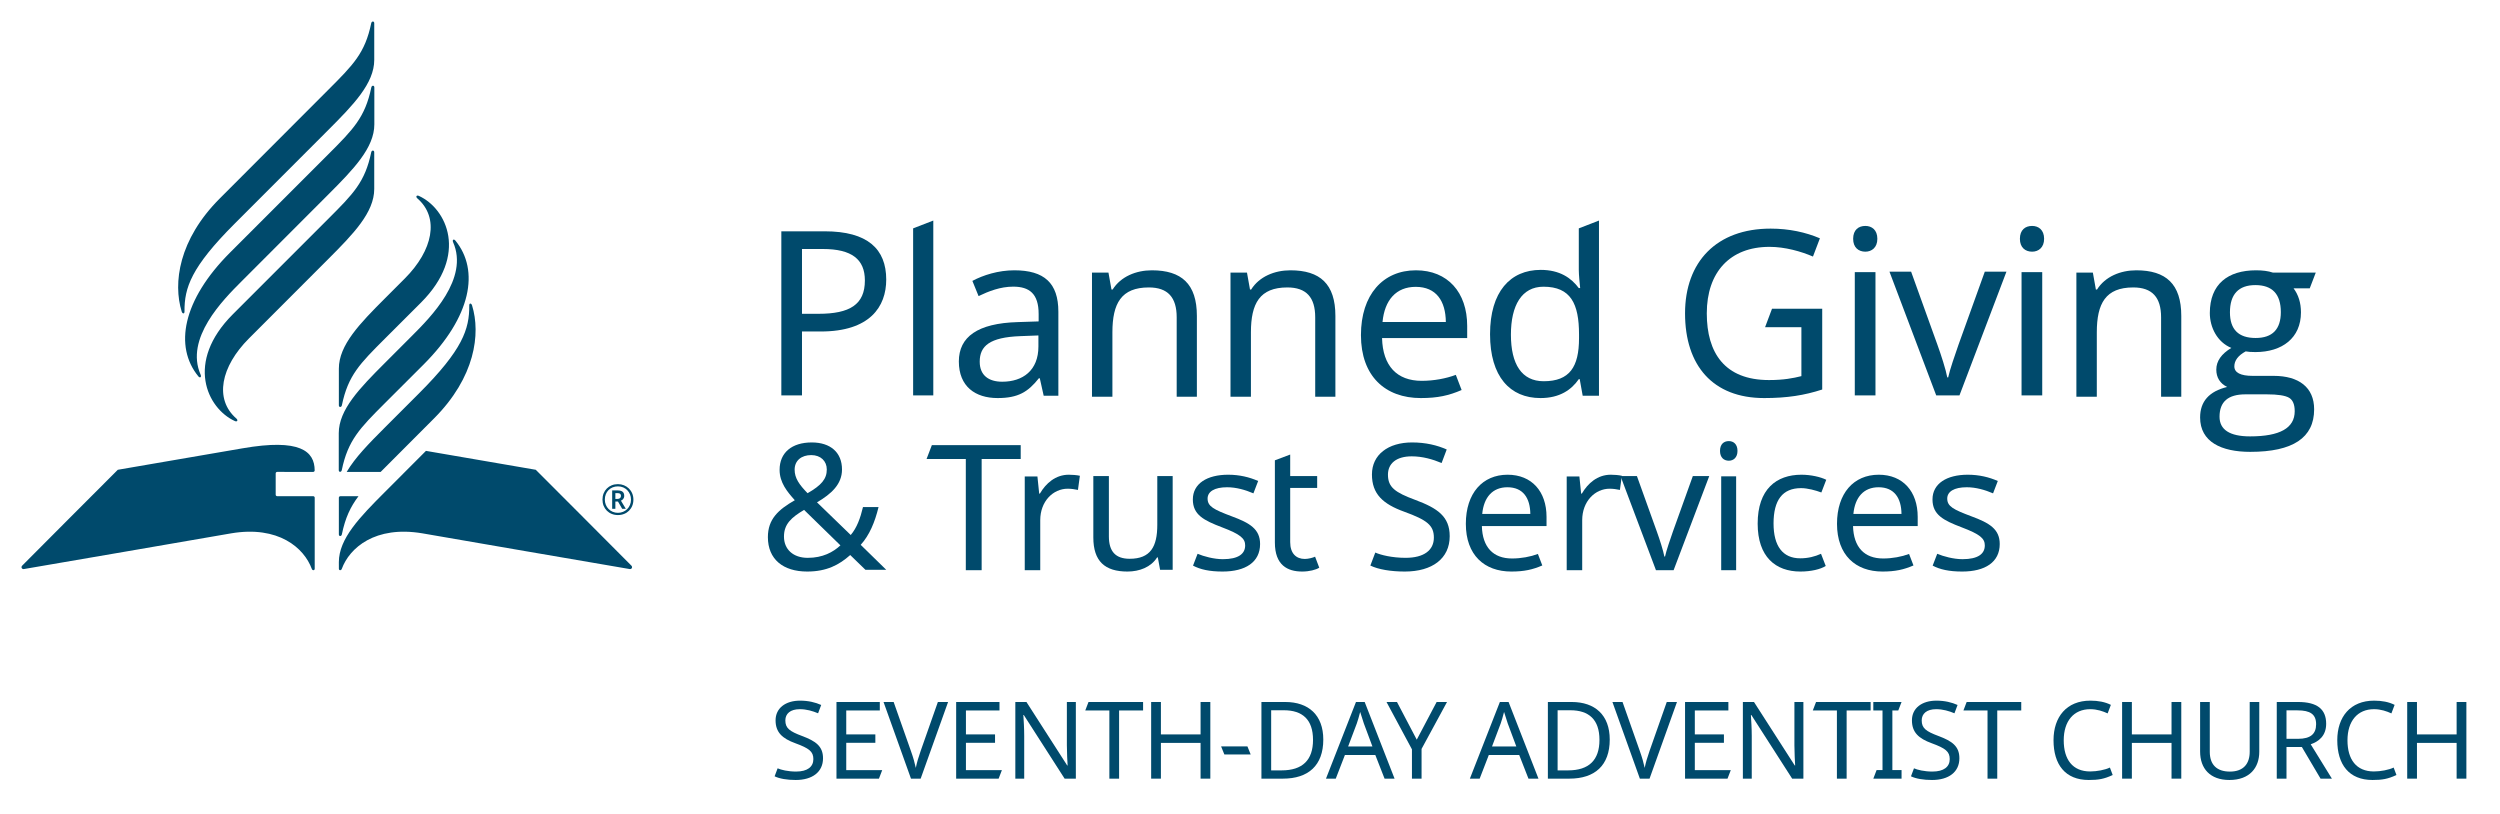 <?xml version="1.0" encoding="UTF-8"?>
<svg width="1859px" height="605px" viewBox="0 0 1859 605" version="1.1" xmlns="http://www.w3.org/2000/svg" xmlns:xlink="http://www.w3.org/1999/xlink">
    <!-- Generator: Sketch 58 (84663) - https://sketch.com -->
    <title>PGTS Logo NAD Blue-vector</title>
    <desc>Created with Sketch.</desc>
    <defs>
        <polygon id="path-1" points="0 605 1859 605 1859 0 0 0"></polygon>
    </defs>
    <g id="PGTS-Logo-NAD-Blue-vector" stroke="none" stroke-width="1" fill="none" fill-rule="evenodd">
        <path d="M596.361,185.156 L596.361,233.341 L608.65,233.341 C631.862,233.341 643.127,226.507 643.127,208.565 C643.127,192.845 633.398,185.156 611.893,185.156 L596.361,185.156 Z M659,207.882 C659,228.044 646.882,246.498 610.356,246.498 L596.361,246.498 L596.361,294 L581,294 L581,172 L613.259,172 C645.175,172 659,185.156 659,207.882 L659,207.882 Z" id="Fill-1" fill="#004A6C"></path>
        <polygon id="Fill-3" fill="#004A6C" points="679 294 679 169.815 694 164 694 294"></polygon>
        <path d="M758.696,249.955 C735.848,250.811 728.517,257.315 728.517,268.955 C728.517,279.225 735.337,283.847 745.226,283.847 C760.572,283.847 772.166,275.46 772.166,257.658 L772.166,249.441 L758.696,249.955 Z M787,231.81 L787,294.289 L776.088,294.289 L773.189,281.28 L772.507,281.28 C764.493,291.379 757.161,296 741.816,296 C725.277,296 713,287.441 713,268.784 C713,250.469 726.982,240.369 756.821,239.513 L772.336,239 L772.336,233.522 C772.336,218.287 765.345,213.153 753.411,213.153 C743.862,213.153 735.166,216.576 727.664,220.17 L723.06,208.873 C731.074,204.594 742.327,201 754.263,201 C776.428,201 787,210.414 787,231.81 L787,231.81 Z" id="Fill-5" fill="#004A6C"></path>
        <path d="M890,234.915 L890,295 L874.986,295 L874.986,235.948 C874.986,221.143 868.429,213.74 854.279,213.74 C833.743,213.74 827.186,225.619 827.186,247.138 L827.186,295 L812,295 L812,202.721 L824.252,202.721 L826.496,215.289 L827.358,215.289 C833.397,205.648 844.787,201 856.522,201 C878.61,201 890,211.158 890,234.915" id="Fill-7" fill="#004A6C"></path>
        <path d="M993,234.915 L993,295 L977.987,295 L977.987,235.948 C977.987,221.143 971.43,213.74 957.279,213.74 C936.743,213.74 930.187,225.619 930.187,247.138 L930.187,295 L915,295 L915,202.721 L927.253,202.721 L929.496,215.289 L930.359,215.289 C936.398,205.648 947.788,201 959.523,201 C981.611,201 993,211.158 993,234.915" id="Fill-9" fill="#004A6C"></path>
        <path d="M1028.042,239.444 L1075.131,239.444 C1074.958,223.895 1068.06,213.302 1052.708,213.302 C1038.218,213.302 1029.594,223.042 1028.042,239.444 M1091,242.349 L1091,251.405 L1027.696,251.405 C1028.214,272.079 1038.736,283.184 1057.192,283.184 C1066.161,283.184 1075.304,281.477 1082.548,278.743 L1086.861,290.019 C1077.373,294.12 1069.094,296 1056.503,296 C1030.112,296 1012,279.768 1012,249.183 C1012,219.112 1028.387,201 1052.879,201 C1076.512,201 1091,217.403 1091,242.349" id="Fill-11" fill="#004A6C"></path>
        <path d="M1174.164,251.429 L1174.164,248.686 C1174.164,225.886 1168.024,213.2 1147.733,213.2 C1131.532,213.2 1123.518,227.086 1123.518,248.858 C1123.518,270.801 1131.532,283.486 1147.903,283.486 C1167.172,283.486 1174.164,272.857 1174.164,251.429 M1108,248.514 C1108,216.972 1123.006,200.686 1145.686,200.686 C1159.84,200.686 1168.366,206.686 1173.993,214.228 L1175.016,214.228 C1174.676,211.314 1173.993,204.115 1173.993,200.686 L1173.993,169.829 L1189,164 L1189,294.286 L1176.892,294.286 L1174.676,281.943 L1173.993,281.943 C1168.536,289.83 1159.84,296 1145.516,296 C1122.835,296 1108,280.057 1108,248.514" id="Fill-13" fill="#004A6C"></path>
        <path d="M1355,229.566 L1355,289.648 C1341.755,293.94 1329.027,296 1311.826,296 C1273.64,296 1253,271.796 1253,233 C1253,194.719 1276.393,170 1316.642,170 C1330.403,170 1342.787,172.747 1353.279,177.21 L1348.12,190.771 C1339.348,186.995 1327.479,183.561 1315.783,183.561 C1286.37,183.561 1269.168,202.444 1269.168,233 C1269.168,262.354 1282.413,282.61 1315.438,282.61 C1326.275,282.61 1333.327,281.237 1339.519,279.692 L1339.519,243.3 L1312.514,243.3 L1317.674,229.566 L1355,229.566 Z" id="Fill-15" fill="#004A6C"></path>
        <mask id="mask-2" fill="white">
            <use xlink:href="#path-1"></use>
        </mask>
        <g id="Clip-18"></g>
        <path d="M1379.222,294 L1394.602,294 L1394.602,202.364 L1379.222,202.364 L1379.222,294 Z M1396,177.574 C1396,184.07 1391.806,187.148 1387.088,187.148 C1382.019,187.148 1378,184.07 1378,177.574 C1378,170.906 1382.019,168 1387.088,168 C1391.806,168 1396,170.906 1396,177.574 L1396,177.574 Z" id="Fill-17" fill="#004A6C" mask="url(#mask-2)"></path>
        <path d="M1405,202 L1421.098,202 L1440.623,256.239 C1443.363,263.792 1446.959,274.947 1447.987,280.612 L1448.672,280.612 C1449.87,274.947 1453.81,263.619 1456.378,256.239 L1475.901,202 L1492,202 L1457.063,294 L1439.766,294 L1405,202 Z" id="Fill-19" fill="#004A6C" mask="url(#mask-2)"></path>
        <path d="M1503.222,294 L1518.602,294 L1518.602,202.364 L1503.222,202.364 L1503.222,294 Z M1520,177.574 C1520,184.07 1515.806,187.148 1511.088,187.148 C1506.019,187.148 1502,184.07 1502,177.574 C1502,170.906 1506.019,168 1511.088,168 C1515.806,168 1520,170.906 1520,177.574 L1520,177.574 Z" id="Fill-20" fill="#004A6C" mask="url(#mask-2)"></path>
        <path d="M1622,234.915 L1622,295 L1606.987,295 L1606.987,235.948 C1606.987,221.143 1600.43,213.74 1586.279,213.74 C1565.743,213.74 1559.187,225.619 1559.187,247.138 L1559.187,295 L1544,295 L1544,202.721 L1556.253,202.721 L1558.496,215.289 L1559.359,215.289 C1565.398,205.648 1576.788,201 1588.523,201 C1610.611,201 1622,211.158 1622,234.915" id="Fill-21" fill="#004A6C" mask="url(#mask-2)"></path>
        <path d="M1696.028,232.088 C1696.028,218.692 1689.663,211.993 1677.108,211.993 C1664.551,211.993 1658.188,218.863 1658.188,232.26 C1658.188,244.969 1664.551,251.325 1677.28,251.325 C1689.836,251.325 1696.028,244.798 1696.028,232.088 M1706.348,305.772 C1706.348,300.791 1704.972,297.527 1702.22,295.809 C1699.296,294.092 1693.792,293.233 1685.535,293.233 L1669.711,293.233 C1656.812,293.233 1650.447,298.729 1650.447,309.893 C1650.447,319.512 1658.016,324.493 1673.152,324.493 C1695.34,324.493 1706.348,318.309 1706.348,305.772 M1636,310.409 C1636,298.558 1642.707,291 1656.123,287.737 C1650.792,285.16 1648.04,280.695 1648.04,274.855 C1648.04,268.5 1651.824,263.176 1659.219,258.711 C1648.727,254.417 1643.224,243.424 1643.224,232.775 C1643.224,211.306 1656.64,201 1677.624,201 C1682.439,201 1686.567,201.516 1690.179,202.718 L1722,202.718 L1717.527,214.398 L1705.488,214.398 C1709.1,219.206 1710.992,225.218 1710.992,232.26 C1710.992,251.325 1697.059,261.802 1677.108,261.802 C1674.012,261.802 1671.604,261.63 1669.884,261.287 C1664.208,264.378 1661.456,268.157 1661.456,272.451 C1661.456,277.088 1666.099,279.493 1675.043,279.493 L1690.696,279.493 C1709.272,279.493 1720.796,287.909 1720.796,304.398 C1720.796,325.523 1704.972,336 1673.324,336 C1651.824,336 1636,328.614 1636,310.409" id="Fill-22" fill="#004A6C" mask="url(#mask-2)"></path>
        <path d="M590.888,349.245 C590.888,355.515 594.267,360.347 600.506,366.748 C610.775,360.869 614.804,356.167 614.804,349.114 C614.804,342.845 610.256,338.404 603.235,338.404 C595.957,338.404 590.888,342.453 590.888,349.245 M582.958,399.008 C582.958,408.543 589.848,414.812 600.636,414.812 C611.685,414.812 619.485,410.633 624.943,405.538 L597.907,379.155 C588.548,384.772 582.958,389.604 582.958,399.008 M626.113,349.114 C626.113,360.086 618.184,367.27 607.525,373.539 L632.613,397.833 C637.162,392.477 639.762,385.294 641.712,377.065 L653.281,377.065 C650.55,388.297 646.521,397.963 640.022,405.147 L659,423.694 L643.531,423.694 L632.222,412.722 C624.033,420.037 614.675,425 600.246,425 C582.309,425 571,415.857 571,399.4 C571,386.078 578.67,379.025 591.017,371.972 C585.428,365.703 579.709,358.911 579.709,349.376 C579.709,336.576 588.808,329 603.626,329 C617.535,329 626.113,336.445 626.113,349.114" id="Fill-23" fill="#004A6C" mask="url(#mask-2)"></path>
        <polygon id="Fill-24" fill="#004A6C" mask="url(#mask-2)" points="718.178 424 718.178 341.289 689 341.289 692.925 331 759 331 759 341.289 729.953 341.289 729.953 424"></polygon>
        <path d="M803,353.78 L801.559,364.312 C799.332,363.793 796.319,363.403 793.961,363.403 C783.089,363.403 773.527,372.766 773.527,386.809 L773.527,424 L762,424 L762,354.3 L771.431,354.3 L772.741,367.043 L773.265,367.043 C777.718,359.372 784.923,353 794.748,353 C797.367,353 800.642,353.26 803,353.78" id="Fill-25" fill="#004A6C" mask="url(#mask-2)"></path>
        <path d="M872,423.7 L862.643,423.7 L860.953,414.467 L860.434,414.467 C855.885,421.749 847.309,425 838.342,425 C821.578,425 813,417.328 813,399.644 L813,354 L824.566,354 L824.566,398.862 C824.566,410.046 829.505,415.507 840.031,415.507 C855.496,415.507 860.564,406.535 860.564,390.281 L860.564,354 L872,354 L872,423.7 Z" id="Fill-26" fill="#004A6C" mask="url(#mask-2)"></path>
        <path d="M909.062,425 C899.271,425 892.482,423.446 887.13,420.597 L890.524,411.792 C895.093,413.735 902.666,415.807 909.324,415.807 C920.943,415.807 925.903,411.792 925.903,405.575 C925.903,400.396 922.378,397.288 908.671,392.108 C895.093,386.928 887,382.785 887,371.389 C887,359.605 897.575,353 913.24,353 C921.726,353 929.036,354.812 935.564,357.662 L932.038,366.856 C926.034,364.266 919.245,362.324 912.457,362.324 C903.057,362.324 897.965,365.561 897.965,370.741 C897.965,376.569 902.535,378.9 915.981,383.95 C929.298,388.871 937,393.403 937,404.539 C937,418.008 926.165,425 909.062,425" id="Fill-27" fill="#004A6C" mask="url(#mask-2)"></path>
        <path d="M977.894,413.946 L981,422.138 C978.54,423.7 973.624,425 968.318,425 C957.447,425 948,420.318 948,403.412 L948,342.291 L959.389,338 L959.389,353.995 L979.447,353.995 L979.447,362.837 L959.389,362.837 L959.389,403.152 C959.389,411.605 963.918,415.636 970.258,415.636 C972.847,415.636 976.34,414.726 977.894,413.946" id="Fill-28" fill="#004A6C" mask="url(#mask-2)"></path>
        <path d="M1044.641,425 C1034.175,425 1024.887,423.431 1019,420.553 L1022.664,410.875 C1026.719,412.706 1035.222,414.799 1045.164,414.799 C1059.031,414.799 1066.226,409.044 1066.226,399.758 C1066.226,390.603 1061.124,386.679 1044.248,380.532 C1028.288,374.776 1020.177,367.322 1020.177,352.804 C1020.177,338.025 1032.344,329 1050.005,329 C1060.208,329 1068.711,331.093 1075.776,334.232 L1071.981,344.303 C1065.44,341.556 1057.854,339.333 1049.742,339.333 C1038.099,339.333 1032.082,344.826 1032.082,352.935 C1032.082,362.352 1037.315,366.145 1052.49,371.769 C1068.972,377.916 1078,384.063 1078,398.712 C1078,415.322 1065.048,425 1044.641,425" id="Fill-29" fill="#004A6C" mask="url(#mask-2)"></path>
        <path d="M1102.183,382.137 L1137.948,382.137 C1137.817,370.352 1132.577,362.324 1120.917,362.324 C1109.913,362.324 1103.362,369.705 1102.183,382.137 M1150,384.339 L1150,391.201 L1101.921,391.201 C1102.315,406.872 1110.305,415.289 1124.323,415.289 C1131.135,415.289 1138.079,413.993 1143.58,411.922 L1146.856,420.468 C1139.65,423.577 1133.363,425 1123.799,425 C1103.756,425 1090,412.698 1090,389.518 C1090,366.727 1102.446,353 1121.048,353 C1138.996,353 1150,365.432 1150,384.339" id="Fill-30" fill="#004A6C" mask="url(#mask-2)"></path>
        <path d="M1206,353.78 L1204.558,364.312 C1202.331,363.793 1199.319,363.403 1196.961,363.403 C1186.089,363.403 1176.527,372.766 1176.527,386.809 L1176.527,424 L1165,424 L1165,354.3 L1174.431,354.3 L1175.741,367.043 L1176.266,367.043 C1180.719,359.372 1187.924,353 1197.748,353 C1200.367,353 1203.642,353.26 1206,353.78" id="Fill-31" fill="#004A6C" mask="url(#mask-2)"></path>
        <path d="M1205,354 L1217.212,354 L1232.022,395.268 C1234.102,401.016 1236.83,409.504 1237.609,413.814 L1238.129,413.814 C1239.039,409.504 1242.027,400.885 1243.976,395.268 L1258.787,354 L1271,354 L1244.496,424 L1231.373,424 L1205,354 Z" id="Fill-32" fill="#004A6C" mask="url(#mask-2)"></path>
        <path d="M1279.884,424 L1290.99,424 L1290.99,354.182 L1279.884,354.182 L1279.884,424 Z M1292,335.294 C1292,340.244 1288.97,342.589 1285.563,342.589 C1281.902,342.589 1279,340.244 1279,335.294 C1279,330.214 1281.902,328 1285.563,328 C1288.97,328 1292,330.214 1292,335.294 L1292,335.294 Z" id="Fill-33" fill="#004A6C" mask="url(#mask-2)"></path>
        <path d="M1307,389.389 C1307,363.748 1320.886,353 1339.571,353 C1346.58,353 1353.847,354.684 1358,356.756 L1354.366,366.209 C1350.213,364.655 1344.114,362.972 1339.312,362.972 C1325.428,362.972 1318.809,371.907 1318.809,389.26 C1318.809,405.964 1325.556,415.16 1338.664,415.16 C1344.503,415.16 1349.564,413.864 1354.106,411.792 L1357.61,420.857 C1353.717,423.317 1346.709,425 1338.793,425 C1320.236,425 1307,413.993 1307,389.389" id="Fill-34" fill="#004A6C" mask="url(#mask-2)"></path>
        <path d="M1378.183,382.137 L1413.948,382.137 C1413.817,370.352 1408.577,362.324 1396.917,362.324 C1385.913,362.324 1379.362,369.705 1378.183,382.137 M1426,384.339 L1426,391.201 L1377.921,391.201 C1378.315,406.872 1386.305,415.289 1400.323,415.289 C1407.135,415.289 1414.079,413.993 1419.58,411.922 L1422.856,420.468 C1415.65,423.577 1409.363,425 1399.799,425 C1379.756,425 1366,412.698 1366,389.518 C1366,366.727 1378.446,353 1397.048,353 C1414.996,353 1426,365.432 1426,384.339" id="Fill-35" fill="#004A6C" mask="url(#mask-2)"></path>
        <path d="M1459.062,425 C1449.271,425 1442.482,423.446 1437.13,420.597 L1440.524,411.792 C1445.093,413.735 1452.666,415.807 1459.324,415.807 C1470.943,415.807 1475.903,411.792 1475.903,405.575 C1475.903,400.396 1472.378,397.288 1458.671,392.108 C1445.093,386.928 1437,382.785 1437,371.389 C1437,359.605 1447.575,353 1463.24,353 C1471.726,353 1479.036,354.812 1485.564,357.662 L1482.038,366.856 C1476.034,364.266 1469.244,362.324 1462.457,362.324 C1453.057,362.324 1447.965,365.561 1447.965,370.741 C1447.965,376.569 1452.534,378.9 1465.981,383.95 C1479.298,388.871 1487,393.403 1487,404.539 C1487,418.008 1476.165,425 1459.062,425" id="Fill-36" fill="#004A6C" mask="url(#mask-2)"></path>
        <path d="M251.969,397.351 C251.969,399.011 253.87,399.017 254.213,397.351 C256.738,385.086 260.575,376.912 266.574,368.974 L253.084,368.982 C252.469,368.982 251.969,369.482 251.969,370.098 L251.969,397.351 Z M351.029,227.12 C350.474,225.326 348.924,225.207 348.939,227.086 C349.092,244.817 343.998,260.054 311.667,292.416 L286.095,317.994 C274.458,329.643 263.993,340.281 257.808,350.913 L283.062,350.913 C284.031,349.941 285.022,348.948 286.05,347.921 L322.738,311.159 C353.292,280.574 357.552,248.222 351.029,227.12 L351.029,227.12 Z M316.743,335.267 L286.095,365.97 C267.544,384.538 251.969,400.538 251.969,418.035 L251.986,422.907 C251.986,424.23 253.631,424.438 254.136,423.053 C259.863,407.39 279,390.669 314.1,396.595 C314.1,396.595 467.013,423.046 468.299,423.158 C469.791,423.29 470.53,421.819 469.567,420.672 C468.988,419.982 398.397,349.325 398.397,349.325 L316.743,335.267 Z M206.117,368.974 C205.502,368.974 205.002,368.474 205.002,367.858 L205.002,352.019 C205.002,351.403 205.502,350.904 206.117,350.904 L232.881,350.91 C233.497,350.91 233.997,350.41 233.997,349.794 C233.926,335.567 223.212,325.901 180.288,333.379 L87.603,349.325 C87.603,349.325 17.012,419.982 16.433,420.672 C15.47,421.819 16.209,423.29 17.702,423.158 C18.987,423.046 171.901,396.595 171.901,396.595 C207.001,390.669 226.138,407.39 231.864,423.053 C232.37,424.438 234.015,424.23 234.015,422.907 C234.015,421.953 234.019,370.09 234.019,370.09 C234.019,369.474 233.519,368.974 232.903,368.974 L206.117,368.974 Z M163.395,147.609 C132.84,178.194 128.58,210.546 135.103,231.649 C135.658,233.442 137.209,233.561 137.193,231.683 C137.04,213.952 142.135,198.715 174.465,166.352 L244.163,96.604 C262.713,78.035 278.289,62.036 278.289,44.539 L278.289,17.247 C278.289,15.587 276.388,15.581 276.045,17.247 C271.461,39.52 262.56,48.307 244.209,66.678 L163.395,147.609 Z M278.355,92.467 L278.355,64.991 C278.355,63.331 276.455,63.325 276.111,64.991 C271.527,87.263 262.65,96.189 244.297,114.559 L171.096,187.773 C135.573,223.331 129.426,257.746 147.493,279.863 C148.698,281.336 149.995,280.454 149.208,278.674 C137.264,251.62 165.907,222.935 179.546,209.283 L244.23,144.532 C262.779,125.964 278.355,109.964 278.355,92.467 L278.355,92.467 Z M173.104,233.734 C137.578,269.297 153.914,303.642 174.636,313.097 C176.454,313.925 177.176,312.449 175.786,311.244 C159.169,296.834 164.215,272.596 185.111,251.679 L244.155,192.575 C262.705,174.006 278.28,158.007 278.28,140.509 L278.28,113.218 C278.28,111.557 276.38,111.552 276.037,113.218 C271.452,135.49 262.572,144.24 244.221,162.61 L173.104,233.734 Z M251.903,322.131 L251.903,349.607 C251.903,351.267 253.804,351.273 254.147,349.607 C258.732,327.335 267.608,318.41 285.96,300.039 L315.036,270.996 C350.56,235.438 356.706,201.022 338.638,178.906 C337.434,177.432 336.138,178.315 336.924,180.095 C348.869,207.148 320.225,235.834 306.587,249.485 L286.029,270.066 C267.478,288.634 251.903,304.634 251.903,322.131 L251.903,322.131 Z M286.038,251.988 C267.686,270.358 258.806,279.109 254.221,301.38 C253.878,303.046 251.977,303.041 251.977,301.38 L251.977,274.089 C251.977,256.591 267.552,240.593 286.103,222.023 L301.021,207.089 C321.918,186.173 326.963,161.935 310.347,147.525 C308.956,146.32 309.678,144.843 311.496,145.672 C332.218,155.126 348.555,189.472 313.027,225.034 L286.038,251.988 Z" id="Fill-37" fill="#004A6C" mask="url(#mask-2)"></path>
        <path d="M459.154,371.001 C460.784,371.001 461.757,370.092 461.757,368.774 C461.757,367.302 460.942,366.674 459.124,366.674 L457.588,366.674 L457.588,371.001 L459.154,371.001 Z M455.207,364.669 L459.218,364.669 C462.633,364.669 464.169,366.017 464.169,368.713 C464.169,370.685 462.978,371.782 461.723,372.286 L465.359,378.365 L462.665,378.365 L459.53,372.942 L457.588,372.942 L457.588,378.365 L455.207,378.365 L455.207,364.669 Z M469.215,371.501 C469.215,366.081 465.171,361.661 459.499,361.661 C453.829,361.661 449.753,365.766 449.753,371.501 C449.753,376.923 453.829,381.341 459.499,381.341 C464.859,381.341 469.215,377.235 469.215,371.501 L469.215,371.501 Z M448,371.501 C448,364.826 452.826,360 459.499,360 C465.861,360 471,364.826 471,371.501 C471,378.178 466.173,383 459.499,383 C452.826,383 448,378.178 448,371.501 L448,371.501 Z" id="Fill-38" fill="#004A6C" mask="url(#mask-2)"></path>
        <path d="M591.645,580 C585.259,580 579.592,579.035 576,577.267 L578.235,571.319 C580.709,572.444 585.898,573.73 591.964,573.73 C600.425,573.73 604.816,570.194 604.816,564.487 C604.816,558.86 601.703,556.449 591.405,552.671 C581.667,549.133 576.718,544.552 576.718,535.629 C576.718,526.546 584.142,521 594.917,521 C601.144,521 606.333,522.286 610.643,524.215 L608.328,530.404 C604.337,528.716 599.708,527.35 594.758,527.35 C587.654,527.35 583.982,530.726 583.982,535.71 C583.982,541.498 587.175,543.828 596.434,547.284 C606.491,551.062 612,554.841 612,563.844 C612,574.052 604.097,580 591.645,580" id="Fill-39" fill="#004A6C" mask="url(#mask-2)"></path>
        <polygon id="Fill-40" fill="#004A6C" mask="url(#mask-2)" points="622 579 622 522 654.223 522 654.223 528.307 629.268 528.307 629.268 546.109 650.912 546.109 650.912 552.336 629.268 552.336 629.268 572.693 656 572.693 653.577 579"></polygon>
        <path d="M684.6,579 L677.401,579 L657,522 L664.52,522 L677.401,558.563 C679.08,563.272 680.201,567.264 681,571.017 C681.72,567.264 682.92,563.193 684.6,558.403 L697.4,522 L705,522 L684.6,579 Z" id="Fill-41" fill="#004A6C" mask="url(#mask-2)"></path>
        <polygon id="Fill-42" fill="#004A6C" mask="url(#mask-2)" points="711 579 711 522 743.223 522 743.223 528.307 718.268 528.307 718.268 546.109 739.912 546.109 739.912 552.336 718.268 552.336 718.268 572.693 745 572.693 742.577 579"></polygon>
        <path d="M791.652,579 L761.281,531.659 L760.964,531.659 C761.201,535.412 761.599,541.319 761.599,547.147 L761.599,579 L755,579 L755,522 L763.268,522 L793.56,569.181 L793.878,569.181 C793.719,566.626 793.322,559.361 793.322,554.172 L793.322,522 L800,522 L800,579 L791.652,579 Z" id="Fill-43" fill="#004A6C" mask="url(#mask-2)"></path>
        <polygon id="Fill-44" fill="#004A6C" mask="url(#mask-2)" points="824.923 579 824.923 528.307 807 528.307 809.411 522 850 522 850 528.307 832.157 528.307 832.157 579"></polygon>
        <polygon id="Fill-45" fill="#004A6C" mask="url(#mask-2)" points="892.747 579 892.747 552.415 863.253 552.415 863.253 579 856 579 856 522 863.253 522 863.253 546.109 892.747 546.109 892.747 522 900 522 900 579"></polygon>
        <polygon id="Fill-46" fill="#004A6C" mask="url(#mask-2)" points="908 555 927.573 555 930 561 910.426 561"></polygon>
        <path d="M954.647,528.147 L945.238,528.147 L945.238,572.853 L953.039,572.853 C968.56,572.853 976.36,565.189 976.36,550.18 C976.36,535.012 968.48,528.147 954.647,528.147 M954.004,579 L938,579 L938,522 L955.693,522 C972.982,522 984,531.659 984,549.941 C984,569.181 972.903,579 954.004,579" id="Fill-47" fill="#004A6C" mask="url(#mask-2)"></path>
        <path d="M1014.137,537.899 C1013.659,536.628 1011.979,531.381 1011.42,529.393 C1010.62,532.654 1009.581,536.071 1008.942,537.899 L1002.467,555.072 L1020.532,555.072 L1014.137,537.899 Z M1022.692,561.431 L1000.069,561.431 L993.274,579 L986,579 L1008.302,522 L1014.778,522 L1037,579 L1029.565,579 L1022.692,561.431 Z" id="Fill-48" fill="#004A6C" mask="url(#mask-2)"></path>
        <polygon id="Fill-49" fill="#004A6C" mask="url(#mask-2)" points="1068.287 522 1076 522 1057.078 556.887 1057.078 579 1049.922 579 1049.922 557.205 1031 522 1038.791 522 1053.5 550.021"></polygon>
        <path d="M1121.137,537.899 C1120.659,536.628 1118.979,531.381 1118.42,529.393 C1117.62,532.654 1116.581,536.071 1115.942,537.899 L1109.467,555.072 L1127.532,555.072 L1121.137,537.899 Z M1129.691,561.431 L1107.069,561.431 L1100.274,579 L1093,579 L1115.302,522 L1121.778,522 L1144,579 L1136.565,579 L1129.691,561.431 Z" id="Fill-50" fill="#004A6C" mask="url(#mask-2)"></path>
        <path d="M1167.647,528.147 L1158.238,528.147 L1158.238,572.853 L1166.039,572.853 C1181.56,572.853 1189.36,565.189 1189.36,550.18 C1189.36,535.012 1181.48,528.147 1167.647,528.147 M1167.004,579 L1151,579 L1151,522 L1168.693,522 C1185.982,522 1197,531.659 1197,549.941 C1197,569.181 1185.902,579 1167.004,579" id="Fill-51" fill="#004A6C" mask="url(#mask-2)"></path>
        <path d="M1226.6,579 L1219.401,579 L1199,522 L1206.52,522 L1219.401,558.563 C1221.08,563.272 1222.201,567.264 1222.999,571.017 C1223.72,567.264 1224.919,563.193 1226.6,558.403 L1239.4,522 L1247,522 L1226.6,579 Z" id="Fill-52" fill="#004A6C" mask="url(#mask-2)"></path>
        <polygon id="Fill-53" fill="#004A6C" mask="url(#mask-2)" points="1253 579 1253 522 1285.223 522 1285.223 528.307 1260.268 528.307 1260.268 546.109 1281.912 546.109 1281.912 552.336 1260.268 552.336 1260.268 572.693 1287 572.693 1284.577 579"></polygon>
        <path d="M1332.652,579 L1302.281,531.659 L1301.963,531.659 C1302.201,535.412 1302.6,541.319 1302.6,547.147 L1302.6,579 L1296,579 L1296,522 L1304.268,522 L1334.56,569.181 L1334.878,569.181 C1334.719,566.626 1334.323,559.361 1334.323,554.172 L1334.323,522 L1341,522 L1341,579 L1332.652,579 Z" id="Fill-54" fill="#004A6C" mask="url(#mask-2)"></path>
        <polygon id="Fill-55" fill="#004A6C" mask="url(#mask-2)" points="1365.924 579 1365.924 528.307 1348 528.307 1350.412 522 1391 522 1391 528.307 1373.157 528.307 1373.157 579"></polygon>
        <polygon id="Fill-56" fill="#004A6C" mask="url(#mask-2)" points="1393 579 1395.441 572.614 1399.837 572.614 1399.837 528.307 1393 528.307 1393 522 1414 522 1411.558 528.307 1407.163 528.307 1407.163 572.614 1414 572.614 1414 579"></polygon>
        <path d="M1436.646,580 C1430.26,580 1424.592,579.035 1421,577.267 L1423.236,571.319 C1425.709,572.444 1430.898,573.73 1436.964,573.73 C1445.426,573.73 1449.816,570.194 1449.816,564.487 C1449.816,558.86 1446.703,556.449 1436.406,552.671 C1426.667,549.133 1421.718,544.552 1421.718,535.629 C1421.718,526.546 1429.142,521 1439.918,521 C1446.144,521 1451.333,522.286 1455.643,524.215 L1453.328,530.404 C1449.337,528.716 1444.708,527.35 1439.759,527.35 C1432.655,527.35 1428.982,530.726 1428.982,535.71 C1428.982,541.498 1432.176,543.828 1441.435,547.284 C1451.492,551.062 1457,554.841 1457,563.844 C1457,574.052 1449.098,580 1436.646,580" id="Fill-57" fill="#004A6C" mask="url(#mask-2)"></path>
        <polygon id="Fill-58" fill="#004A6C" mask="url(#mask-2)" points="1477.924 579 1477.924 528.307 1460 528.307 1462.412 522 1503 522 1503 528.307 1485.157 528.307 1485.157 579"></polygon>
        <path d="M1534.587,550.5 C1534.587,564.728 1541.135,573.65 1554.231,573.65 C1559.183,573.65 1565.252,572.525 1568.924,570.756 L1571,576.303 C1564.612,579.278 1560.38,580 1553.193,580 C1535.704,580 1527,568.505 1527,550.42 C1527,533.057 1536.742,521 1554.391,521 C1560.221,521 1565.331,521.965 1569.642,524.135 L1567.248,530.484 C1563.733,528.876 1559.421,527.349 1554.311,527.349 C1542.093,527.349 1534.587,536.112 1534.587,550.5" id="Fill-59" fill="#004A6C" mask="url(#mask-2)"></path>
        <polygon id="Fill-60" fill="#004A6C" mask="url(#mask-2)" points="1614.747 579 1614.747 552.415 1585.253 552.415 1585.253 579 1578 579 1578 522 1585.253 522 1585.253 546.109 1614.747 546.109 1614.747 522 1622 522 1622 579"></polygon>
        <path d="M1680,559.011 C1680,570.868 1672.88,580 1657.76,580 C1643.52,580 1636,571.589 1636,558.851 L1636,522 L1643.2,522 L1643.2,559.092 C1643.2,568.384 1648.16,573.751 1658.159,573.751 C1668.479,573.751 1672.88,567.663 1672.88,559.011 L1672.88,522 L1680,522 L1680,559.011 Z" id="Fill-61" fill="#004A6C" mask="url(#mask-2)"></path>
        <path d="M1700.235,528.227 L1700.235,549.382 L1708.838,549.382 C1718.163,549.382 1722.263,545.711 1722.263,538.525 C1722.263,531.101 1717.842,528.227 1708.435,528.227 L1700.235,528.227 Z M1729.738,538.206 C1729.738,547.306 1724.032,551.457 1718.244,553.453 L1734,579 L1725.559,579 L1711.651,555.449 L1700.235,555.449 L1700.235,579 L1693,579 L1693,522 L1708.838,522 C1723.067,522 1729.738,527.349 1729.738,538.206 L1729.738,538.206 Z" id="Fill-62" fill="#004A6C" mask="url(#mask-2)"></path>
        <path d="M1745.587,550.5 C1745.587,564.728 1752.135,573.65 1765.231,573.65 C1770.183,573.65 1776.252,572.525 1779.924,570.756 L1782,576.303 C1775.612,579.278 1771.38,580 1764.193,580 C1746.705,580 1738,568.505 1738,550.42 C1738,533.057 1747.742,521 1765.391,521 C1771.221,521 1776.331,521.965 1780.642,524.135 L1778.248,530.484 C1774.733,528.876 1770.421,527.349 1765.311,527.349 C1753.093,527.349 1745.587,536.112 1745.587,550.5" id="Fill-63" fill="#004A6C" mask="url(#mask-2)"></path>
        <polygon id="Fill-64" fill="#004A6C" mask="url(#mask-2)" points="1826.747 579 1826.747 552.415 1797.253 552.415 1797.253 579 1790 579 1790 522 1797.253 522 1797.253 546.109 1826.747 546.109 1826.747 522 1834 522 1834 579"></polygon>
    </g>
</svg>